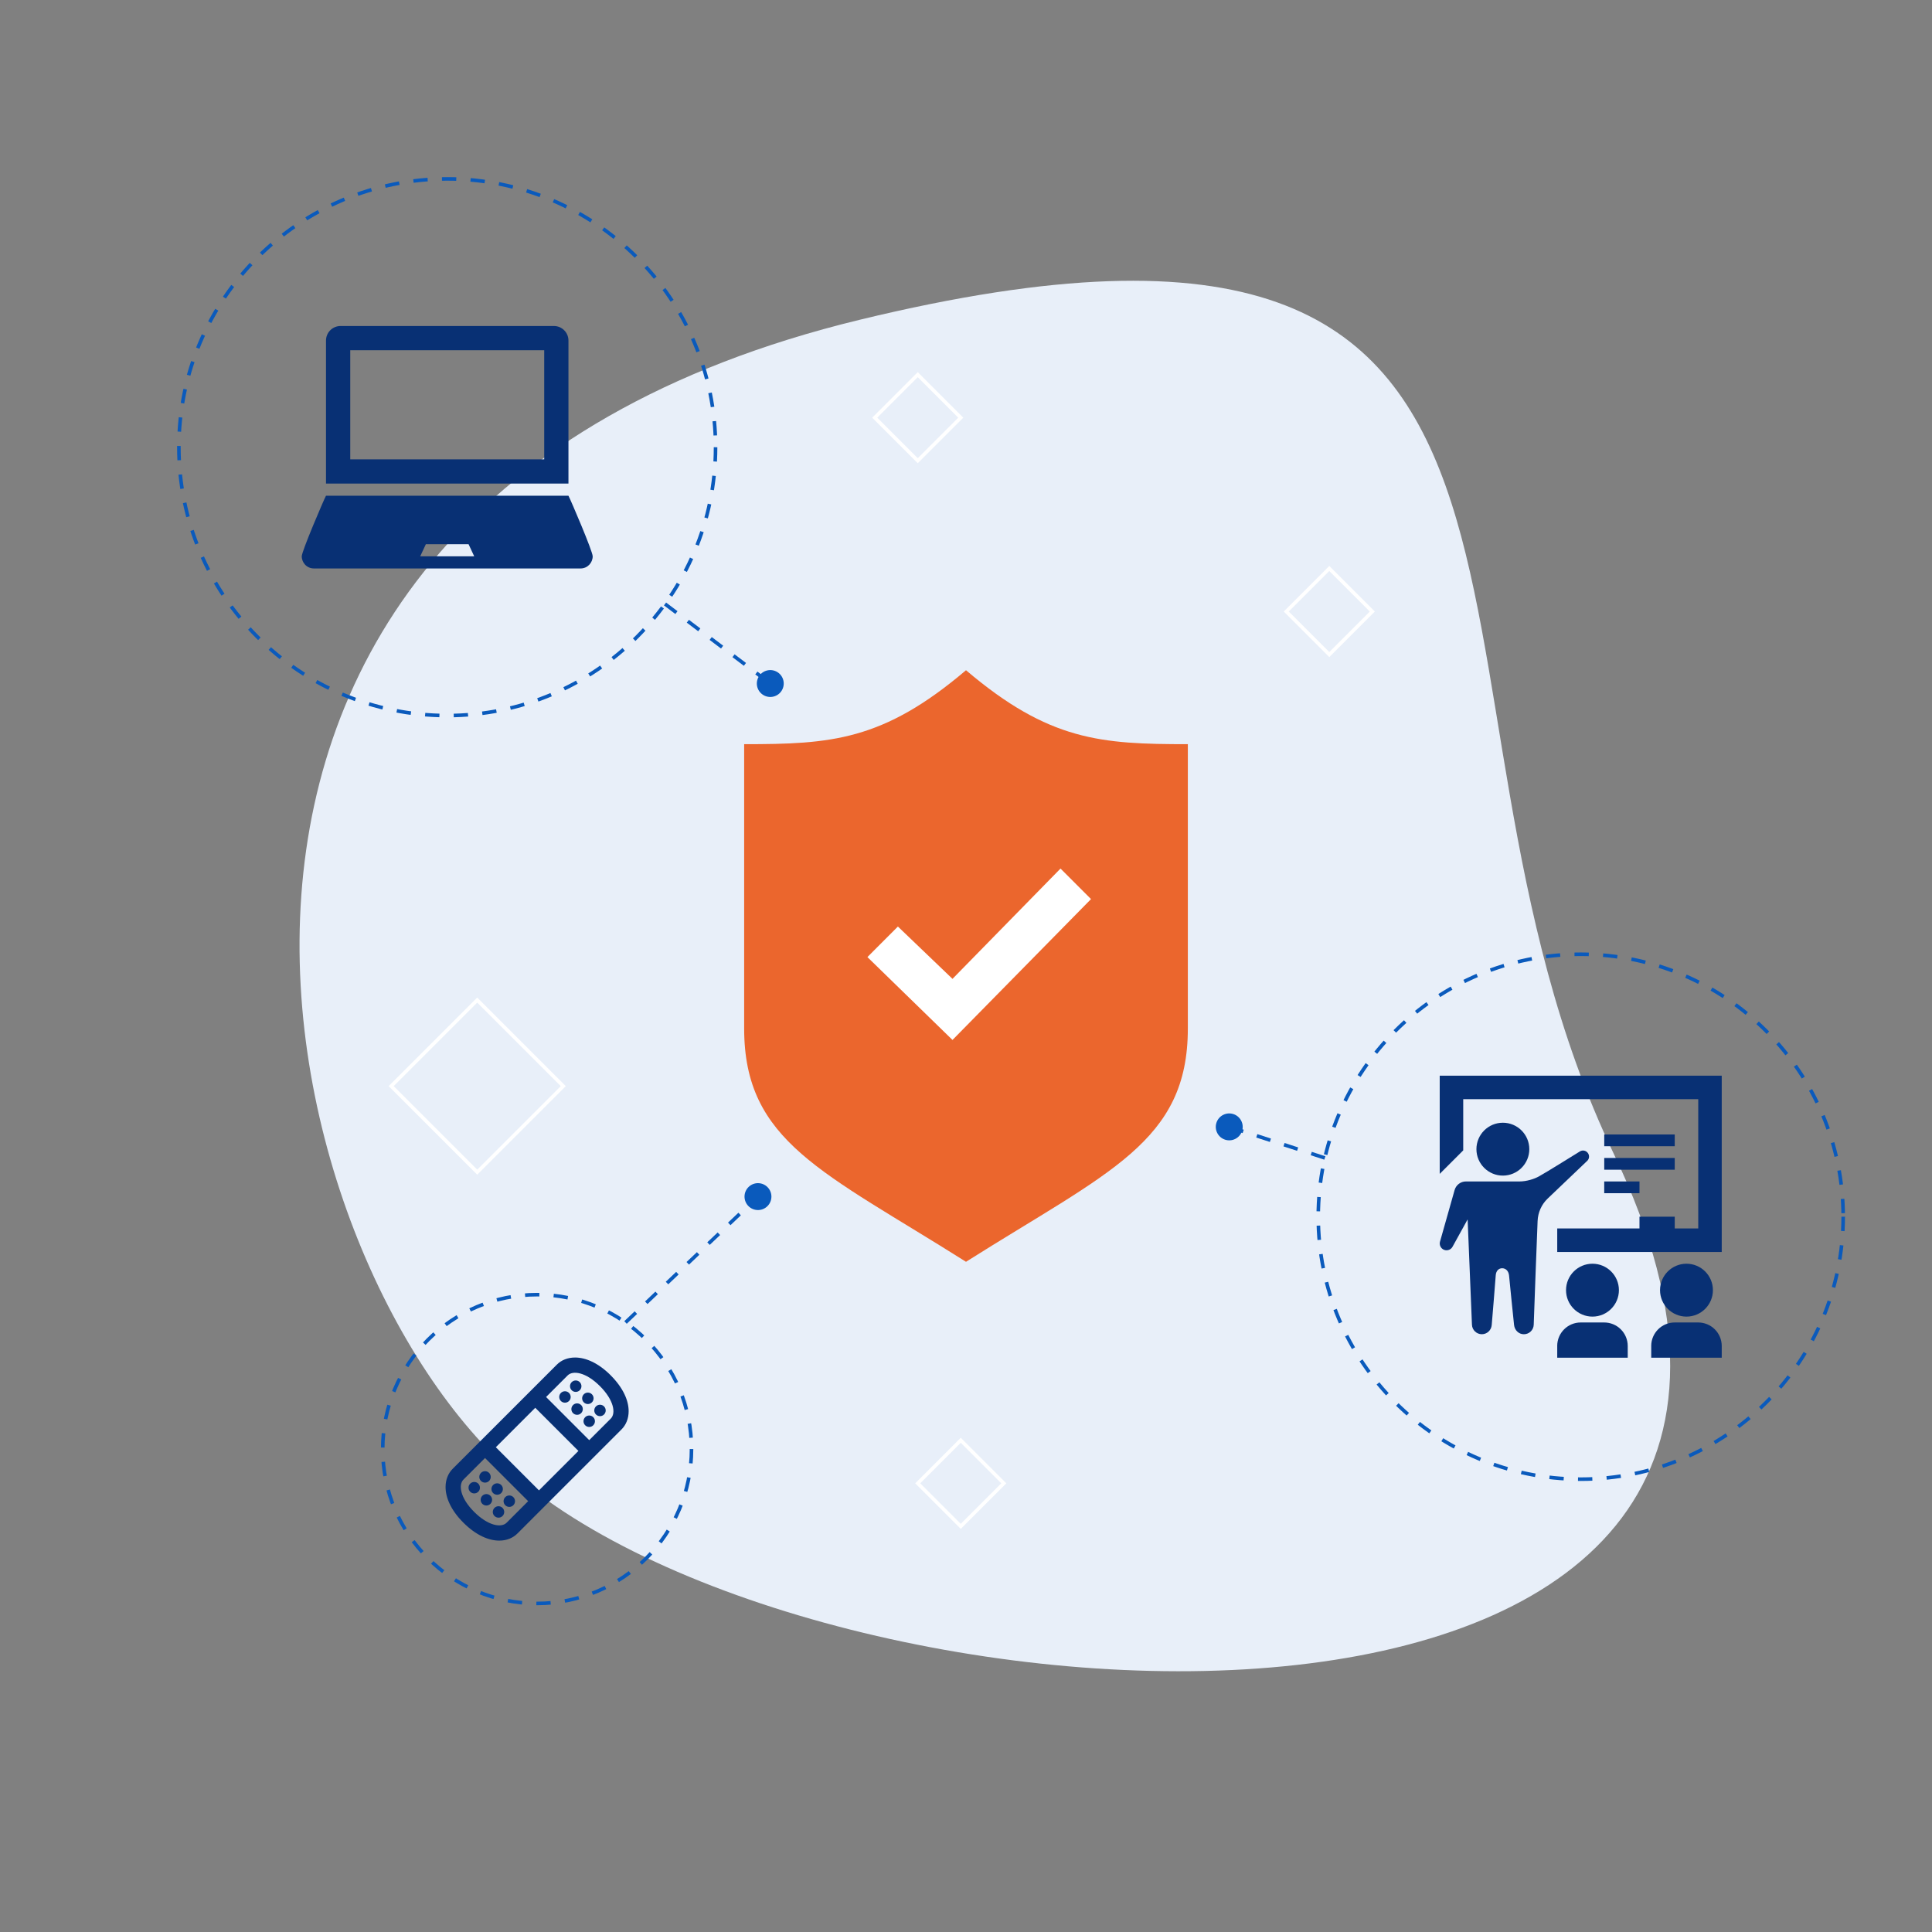<?xml version="1.0" encoding="UTF-8"?>
<svg xmlns="http://www.w3.org/2000/svg" width="1080" height="1080" viewBox="0 0 1080 1080">
  <rect x="0" y="0" width="1080" height="1080" fill="#808080" stroke="none"/>
  <g id="a" data-name="Ebene">
    <path d="M480.48,178.78c439.61-106.73,293.4,198.54,421.68,466.3,174.47,364.18-424.69,334.16-610,183.16C150.9,713.15,40.75,285.54,480.48,178.78Z" fill="#e8eff9"/>
    <path d="M540,374.66c-46.45,39.49-75.56,41.34-124.01,41.34v158.94c0,63.42,44.13,79.97,124.01,130.41,79.87-50.44,124.01-66.99,124.01-130.41v-158.94c-48.45,0-77.56-1.85-124.01-41.34Z" fill="#eb662d"/>
    <path d="M870.49,752.41c0-7.26,5.88-13.14,13.14-13.14h13.14c3.48,0,6.83,1.39,9.29,3.85s3.85,5.81,3.85,9.29v6.57h-39.41v-6.57Zm52.55,0c0-7.26,5.88-13.14,13.14-13.14h13.14c3.48,0,6.83,1.39,9.29,3.85s3.85,5.81,3.85,9.29v6.57h-39.41v-6.57Zm-73.84-91.96c4.26,0,8.49-1.4,11.11-2.86,4.96-2.76,17.7-10.79,22.89-13.95,1.42-.86,3.25-.55,4.3,.74l.05,.07c1.08,1.34,.96,3.28-.28,4.47-4.09,3.92-16.05,15.29-22.14,21.11-3.43,3.28-5.4,7.77-5.6,12.51-.62,14.5-1.71,45.4-2.17,58.02-.11,2.96-2.54,5.29-5.5,5.29h0c-2.92,0-5.16-2.28-5.49-5.18-.73-6.44-2.16-21.55-2.8-27.67-.26-2.52-1.84-4.03-3.84-4.04-2,0-3.44,1.48-3.61,4-.4,6.05-1.74,21.34-2.24,27.72-.22,2.9-2.61,5.16-5.52,5.16h0c-2.97,0-5.41-2.35-5.53-5.31-.64-15.38-2.42-58.88-2.42-58.88l-8.45,15.31c-.92,1.66-2.92,2.39-4.7,1.71h0c-1.83-.71-2.82-2.7-2.29-4.59l8.17-28.86c.8-2.82,3.38-4.78,6.32-4.78h29.76Zm41,45.98c8.16,0,14.78,6.62,14.78,14.78s-6.62,14.78-14.78,14.78-14.78-6.62-14.78-14.78,6.62-14.78,14.78-14.78Zm52.55,0c8.16,0,14.78,6.62,14.78,14.78s-6.62,14.78-14.78,14.78-14.78-6.62-14.78-14.78,6.62-14.78,14.78-14.78Zm19.71-6.57h-91.96v-13.14h45.98v-6.57h19.71v6.57h13.14v-72.26h-131.38v28.61l-13.14,13.14v-54.89h157.65v98.53Zm-45.98-32.84h-19.71v-6.57h19.71v6.57Zm-76.37-39.41c8.15,0,14.78,6.62,14.78,14.78s-6.63,14.78-14.78,14.78-14.78-6.62-14.78-14.78,6.62-14.78,14.78-14.78Zm96.08,26.28h-39.41v-6.57h39.41v6.57Zm0-13.14h-39.41v-6.57h39.41v6.57Z" fill="#083074" fill-rule="evenodd"/>
    <circle cx="250" cy="250" r="150" fill="none" stroke="#0a5abc" stroke-dasharray="0 0 8 8" stroke-miterlimit="10" stroke-width="2"/>
    <circle cx="883.63" cy="680.15" r="146.72" fill="none" stroke="#0a5abc" stroke-dasharray="0 0 8 8" stroke-miterlimit="10" stroke-width="2"/>
    <path d="M317.77,190.37c0-4.49-3.64-8.13-8.13-8.13h-119.27c-4.49,0-8.13,3.64-8.13,8.13v79.96h135.53v-79.96Zm-13.55,66.41h-108.43v-60.99h108.43v60.99Zm13.55,20.33H182.23c-1.33,2.52-13.55,31.05-13.55,33.87,0,3.54,2.83,6.79,6.79,6.79h149.06c3.96,0,6.79-3.25,6.79-6.79,0-2.82-12.22-31.35-13.55-33.87Zm-82.87,33.88l3.16-6.78h23.87l3.16,6.78h-30.2Z" fill="#083074"/>
    <rect x="496.02" y="216.47" width="34.02" height="34.02" transform="translate(315.36 -294.38) rotate(45)" fill="none" stroke="#fff" stroke-miterlimit="10" stroke-width="2"/>
    <rect x="520.07" y="812.17" width="34.02" height="34.02" transform="translate(743.62 -136.91) rotate(45)" fill="none" stroke="#fff" stroke-miterlimit="10" stroke-width="2"/>
    <rect x="726.07" y="324.83" width="34.02" height="34.02" transform="translate(459.36 -425.31) rotate(45)" fill="none" stroke="#fff" stroke-miterlimit="10" stroke-width="2"/>
    <rect x="232.76" y="573.13" width="68.03" height="68.03" transform="translate(507.45 -10.81) rotate(45)" fill="none" stroke="#fff" stroke-miterlimit="10" stroke-width="2"/>
    <path d="M341.37,768.79c-7.02-7.01-14.06-9.93-19.9-9.93-4.14,0-7.68,1.46-10.18,3.97l-58.24,58.24c-2.5,2.5-3.97,6.04-3.97,10.18,0,5.84,2.91,12.88,9.93,19.9,7.12,7.11,14.21,10.06,20.07,10.06,4.14,0,7.66-1.46,10.15-3.96l58.23-58.23c2.49-2.49,3.96-6.02,3.96-10.15,0-5.86-2.94-12.96-10.06-20.07Zm-6.03,6.03c7.88,7.88,9.02,15.24,6.1,18.17l-12.06,12.06-24.12-24.12,12.06-12.06c2.92-2.93,10.23-1.83,18.02,5.96Zm-12,36.26l-22.05,22.05-24.12-24.12,22.05-22.05,24.12,24.12Zm-58.31,34.05c-7.79-7.79-8.88-15.1-5.96-18.03l12.06-12.06,24.12,24.12-12.06,12.06c-2.93,2.93-10.29,1.78-18.17-6.1Zm8.36-17.27c-1.25,1.25-3.28,1.25-4.52,0s-1.25-3.28,0-4.52c1.25-1.25,3.28-1.25,4.52,0s1.25,3.28,0,4.52Zm13.57,9.05c-1.25-1.25-3.28-1.25-4.52,0-1.25,1.25-1.25,3.28,0,4.52,1.25,1.25,3.28,1.25,4.52,0,1.25-1.25,1.25-3.28,0-4.52Zm-6.78-6.79c-1.25-1.25-3.28-1.25-4.52,0-1.25,1.25-1.25,3.28,0,4.52s3.28,1.25,4.52,0c1.25-1.25,1.25-3.28,0-4.52Zm-12.82,3.77c-1.25,1.25-3.28,1.25-4.52,0s-1.25-3.28,0-4.52c1.25-1.25,3.28-1.25,4.52,0s1.25,3.28,0,4.52Zm13.57,9.04c-1.25-1.25-3.28-1.25-4.52,0-1.25,1.25-1.25,3.28,0,4.52s3.28,1.25,4.52,0c1.25-1.25,1.25-3.28,0-4.52Zm-6.78-6.79c-1.25-1.25-3.28-1.25-4.52,0-1.25,1.25-1.25,3.28,0,4.52,1.25,1.25,3.28,1.25,4.52,0,1.25-1.25,1.25-3.28,0-4.52Zm49.95-58.99c-1.25,1.25-3.28,1.25-4.52,0s-1.25-3.28,0-4.52c1.25-1.25,3.28-1.25,4.52,0s1.25,3.28,0,4.52Zm13.56,9.04c-1.25-1.25-3.28-1.25-4.52,0-1.25,1.25-1.25,3.28,0,4.52s3.28,1.25,4.52,0c1.25-1.25,1.25-3.28,0-4.52Zm-6.78-6.78c-1.25-1.25-3.28-1.25-4.52,0-1.25,1.25-1.25,3.28,0,4.52,1.25,1.25,3.28,1.25,4.52,0,1.25-1.25,1.25-3.28,0-4.52Zm-12.81,3.77c-1.25,1.25-3.28,1.25-4.52,0s-1.25-3.28,0-4.52c1.25-1.25,3.28-1.25,4.53,0s1.25,3.28,0,4.52Zm13.57,9.04c-1.25-1.25-3.28-1.25-4.52,0-1.25,1.25-1.25,3.28,0,4.52,1.25,1.25,3.28,1.25,4.52,0,1.25-1.25,1.25-3.28,0-4.53Zm-6.78-6.78c-1.25-1.25-3.28-1.25-4.52,0-1.25,1.25-1.25,3.28,0,4.52s3.28,1.25,4.52,0c1.25-1.25,1.25-3.28,0-4.53Z" fill="#083074"/>
    <circle cx="300.25" cy="810.03" r="86.31" fill="none" stroke="#0a5abc" stroke-dasharray="0 0 8 8" stroke-miterlimit="10" stroke-width="2"/>
    <g>
      <line x1="371.75" y1="337.62" x2="430.89" y2="382.32" fill="none" stroke="#0a5abc" stroke-dasharray="0 0 8 8" stroke-miterlimit="10" stroke-width="2"/>
      <path d="M426.06,388.09c3.31,2.5,8.03,1.85,10.53-1.46,2.5-3.31,1.85-8.03-1.46-10.53-3.31-2.5-8.03-1.85-10.53,1.46-2.5,3.31-1.85,8.03,1.46,10.53Z" fill="#0a5abc"/>
    </g>
    <g>
      <line x1="740.6" y1="647.31" x2="686.79" y2="629.81" fill="none" stroke="#0a5abc" stroke-dasharray="0 0 8 8" stroke-miterlimit="10" stroke-width="2"/>
      <path d="M689.48,622.78c-3.95-1.28-8.19,.88-9.48,4.83s.88,8.19,4.83,9.48c3.95,1.28,8.19-.88,9.48-4.83s-.88-8.19-4.83-9.48Z" fill="#0a5abc"/>
    </g>
    <g>
      <line x1="349.67" y1="739.27" x2="423.98" y2="668.65" fill="none" stroke="#0a5abc" stroke-dasharray="0 0 8 8" stroke-miterlimit="10" stroke-width="2"/>
      <path d="M428.89,674.36c3.01-2.86,3.13-7.62,.27-10.63-2.86-3.01-7.62-3.13-10.63-.27-3.01,2.86-3.13,7.62-.27,10.63s7.62,3.13,10.63,.27Z" fill="#0a5abc"/>
    </g>
    <polygon points="532.45 581.34 484.89 535.01 501.93 517.94 532.45 547.19 592.83 485.53 609.89 502.59 532.45 581.34" fill="#fff"/>
  </g>
  <g id="b" data-name="Bezel"/>
</svg>